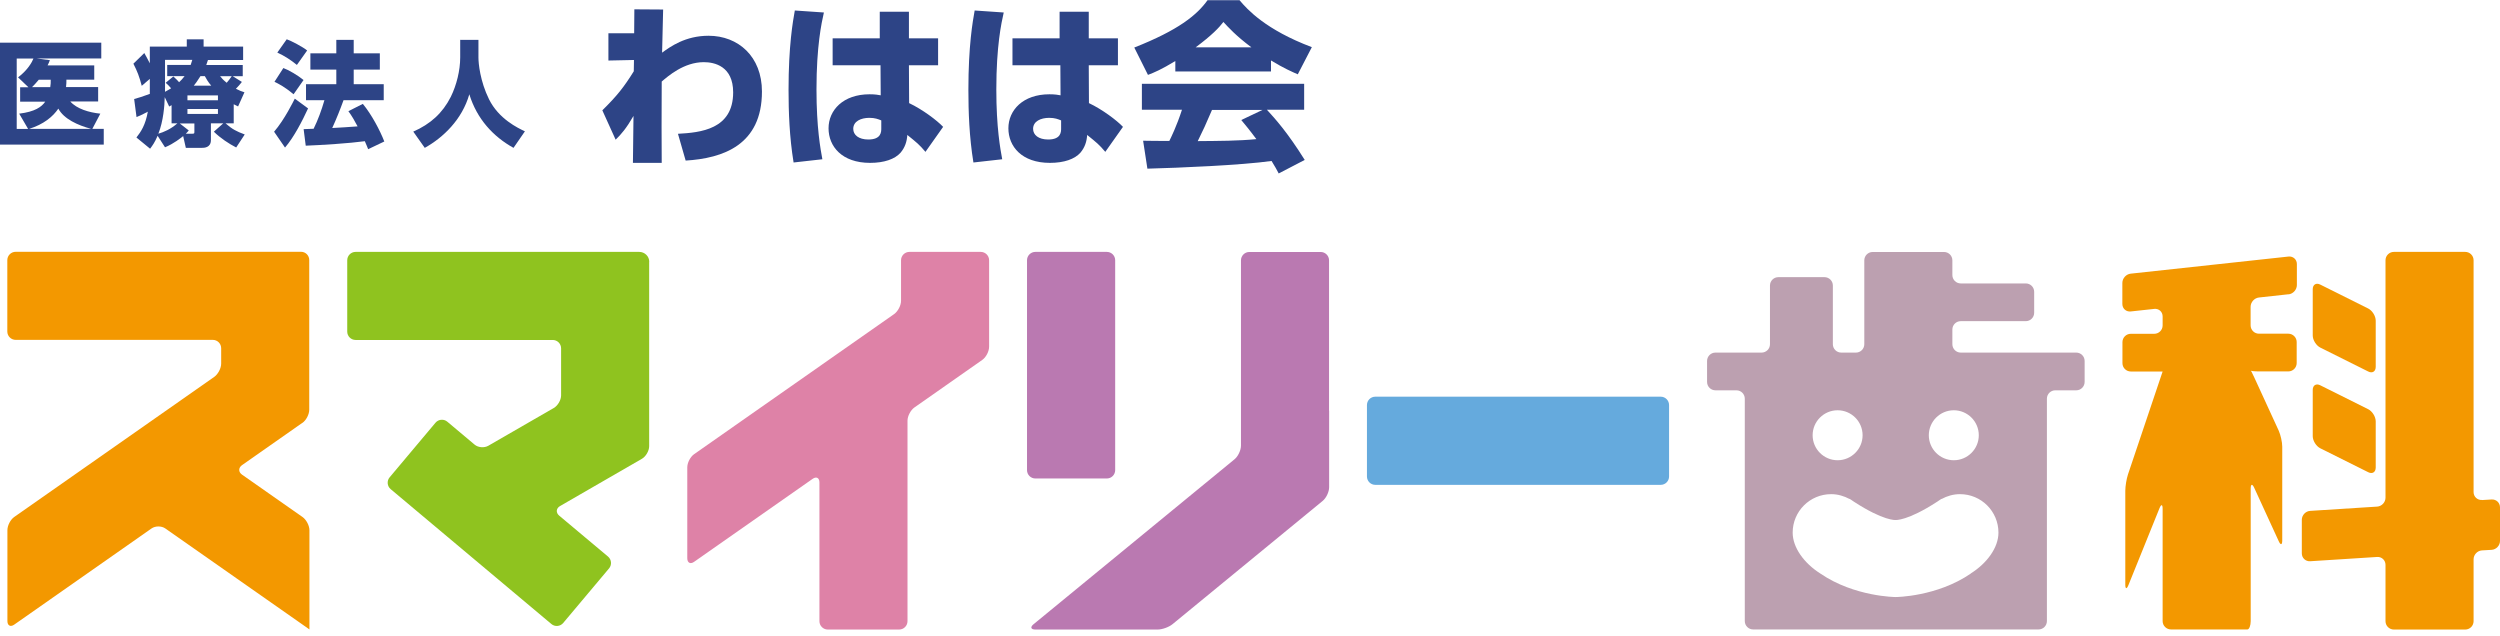 <svg width="236" height="60" viewBox="0 0 236 60" fill="none" xmlns="http://www.w3.org/2000/svg">
<path d="M9.265 8.227V9.581H6.637C7.238 10.272 8.404 10.621 9.471 10.729L8.717 12.164H9.794V13.653H0V4.03H9.561V5.518H3.444L4.709 5.68C4.619 5.895 4.583 6.012 4.493 6.173H8.897V7.518H6.269C6.269 7.752 6.269 7.949 6.233 8.218H9.265V8.227ZM1.901 9.59V8.236H2.682L1.704 7.303C2.61 6.621 3.031 5.859 3.157 5.527H1.578V12.173H2.655L1.812 10.729C3.3 10.55 3.928 10.092 4.269 9.599H1.892L1.901 9.59ZM8.601 12.164C7.345 11.823 6.036 11.24 5.507 10.254C4.996 11.016 4.108 11.742 2.753 12.164H8.601ZM4.744 8.227C4.789 7.976 4.789 7.787 4.789 7.527H3.659C3.39 7.85 3.238 8.012 3.022 8.227H4.744Z" fill="#2D4486"/>
<path d="M22.045 11.644H21.291C21.928 12.2 22.305 12.397 23.103 12.693L22.296 13.922C21.587 13.554 20.825 13.052 20.188 12.433L21.076 11.644H19.91V13.223C19.91 13.958 19.256 13.958 19.04 13.958H17.543L17.291 12.846C17.094 13.007 16.395 13.572 15.578 13.904L14.879 12.819C14.61 13.447 14.403 13.725 14.17 14.039L12.879 12.98C13.309 12.433 13.731 11.806 13.955 10.541C13.462 10.801 13.39 10.846 12.888 11.052L12.664 9.348C13.04 9.24 13.453 9.124 14.143 8.864V7.447L13.381 8.101C13.157 7.249 12.969 6.747 12.592 6.012L13.623 5.007C13.803 5.339 13.955 5.599 14.143 5.976V4.397H17.632V3.716H19.22V4.397H22.951V5.662H19.632C19.569 5.868 19.56 5.886 19.471 6.137H22.915V7.196H21.973L22.834 7.734C22.681 7.931 22.457 8.2 22.269 8.379C22.61 8.559 22.816 8.631 23.076 8.711L22.475 10.048C22.26 9.94 22.206 9.904 22.063 9.841V11.644H22.045ZM16.188 9.931C16.125 9.976 16.09 9.985 15.973 10.057L15.551 9.169C15.534 9.958 15.426 11.42 14.95 12.622C15.489 12.46 16.108 12.2 16.744 11.644H16.197V9.931H16.188ZM16.359 7.214C16.61 7.429 16.87 7.707 16.906 7.761C17.103 7.581 17.238 7.429 17.426 7.187H15.785V6.128H18C18.045 6.003 18.09 5.877 18.152 5.653H15.578V8.666C15.883 8.505 16.018 8.415 16.152 8.335C15.955 8.11 15.874 8.021 15.641 7.814L16.368 7.214H16.359ZM18.179 12.622C18.35 12.622 18.35 12.577 18.35 12.415V11.653H16.968L17.82 12.317C17.695 12.469 17.668 12.487 17.543 12.622H18.179ZM17.695 9.007V9.465H20.574V9.007H17.695ZM17.695 10.29V10.756H20.574V10.29H17.695ZM19.937 8.084C19.632 7.725 19.48 7.447 19.336 7.187H18.924C18.619 7.68 18.448 7.895 18.296 8.084H19.937ZM20.78 7.196C20.924 7.375 21.04 7.519 21.399 7.814C21.596 7.59 21.623 7.545 21.874 7.196H20.789H20.78Z" fill="#2D4486"/>
<path d="M29.076 10.245C28.556 11.375 27.757 12.945 26.905 13.931L25.874 12.434C26.869 11.286 27.73 9.501 27.829 9.312L29.085 10.236L29.076 10.245ZM26.753 6.425C27.228 6.595 28.116 7.106 28.654 7.555L27.713 8.9C26.843 8.173 26.26 7.886 25.91 7.725L26.753 6.416V6.425ZM27.067 3.707C27.47 3.842 28.601 4.433 28.995 4.765L28.026 6.129C27.462 5.671 26.896 5.294 26.179 4.963L27.067 3.707ZM32.43 9.456C32.107 10.353 31.757 11.223 31.363 12.084C31.524 12.084 33.47 11.958 33.757 11.931C33.506 11.456 33.21 10.927 32.888 10.496L34.251 9.806C35.094 10.828 35.883 12.335 36.278 13.357L34.753 14.084C34.663 13.868 34.636 13.761 34.439 13.33C32.995 13.528 30.34 13.698 28.861 13.752L28.663 12.191C28.932 12.182 29.506 12.155 29.605 12.155C30.017 11.321 30.349 10.415 30.627 9.456H28.887V7.949H31.748V6.568H29.3V5.034H31.748V3.761H33.39V5.034H35.856V6.568H33.39V7.949H36.224V9.456H32.43Z" fill="#2D4486"/>
<path d="M43.416 3.761H45.165V5.429C45.165 5.976 45.318 7.653 46.161 9.366C47.084 11.232 48.887 12.084 49.551 12.397L48.475 13.958C46.555 12.891 45.022 11.232 44.304 8.9C43.623 11.285 41.838 12.989 40.098 13.958L39.013 12.424C40.627 11.716 41.784 10.675 42.555 9.142C43.102 8.03 43.443 6.649 43.443 5.42V3.752L43.416 3.761Z" fill="#2D4486"/>
<path d="M57.434 5.724V3.141H59.865L59.883 0.881L62.6 0.899C62.564 2.307 62.52 3.886 62.502 4.971C63.264 4.415 64.69 3.375 66.887 3.375C69.685 3.375 71.928 5.33 71.928 8.639C71.928 13.697 68.242 14.944 64.726 15.159L63.999 12.63C66.107 12.514 69.21 12.227 69.21 8.72C69.21 6.245 67.443 5.868 66.439 5.868C64.555 5.868 63.058 7.195 62.466 7.697C62.448 10.908 62.448 13.357 62.466 15.375H59.748L59.802 10.944C59.138 12.101 58.645 12.675 58.116 13.186L56.86 10.415C58.268 9.025 58.896 8.227 59.829 6.729L59.847 5.662L57.434 5.715V5.724Z" fill="#2D4486"/>
<path d="M77.776 1.178C77.552 2.164 77.076 4.353 77.076 8.442C77.076 12.039 77.453 14.066 77.632 15.034L74.915 15.339C74.52 12.927 74.439 10.532 74.439 8.478C74.439 4.335 74.843 2.039 75.031 0.99L77.767 1.178H77.776ZM88.556 3.617V6.164H85.803L85.821 9.734C87.076 10.326 88.457 11.366 89.031 11.976L87.363 14.335C86.771 13.635 86.547 13.465 85.65 12.738C85.614 13.366 85.426 13.931 85.004 14.425C84.475 15.016 83.48 15.375 82.135 15.375C79.471 15.375 78.215 13.815 78.215 12.111C78.215 10.406 79.587 8.9 82.09 8.9C82.637 8.9 82.888 8.954 83.139 8.998L83.121 6.164H78.601V3.617H83.049V1.106H85.803V3.617H88.556ZM83.193 11.366C82.906 11.25 82.601 11.124 82.072 11.124C81.273 11.124 80.547 11.447 80.547 12.164C80.547 12.738 81.058 13.169 81.973 13.169C83.193 13.169 83.193 12.442 83.193 12.12V11.375V11.366Z" fill="#2D4486"/>
<path d="M94.752 1.178C94.528 2.164 94.053 4.353 94.053 8.442C94.053 12.039 94.43 14.066 94.609 15.034L91.891 15.339C91.497 12.927 91.416 10.532 91.416 8.478C91.416 4.335 91.82 2.039 92.008 0.99L94.743 1.178H94.752ZM105.533 3.617V6.164H102.779L102.797 9.734C104.053 10.326 105.434 11.366 106.008 11.976L104.34 14.335C103.748 13.635 103.524 13.465 102.627 12.738C102.591 13.366 102.403 13.931 101.981 14.425C101.452 15.016 100.456 15.375 99.111 15.375C96.447 15.375 95.192 13.815 95.192 12.111C95.192 10.406 96.564 8.9 99.066 8.9C99.613 8.9 99.864 8.954 100.116 8.998L100.098 6.164H95.577V3.617H100.026V1.106H102.779V3.617H105.533ZM100.169 11.366C99.882 11.25 99.577 11.124 99.048 11.124C98.25 11.124 97.524 11.447 97.524 12.164C97.524 12.738 98.035 13.169 98.95 13.169C100.169 13.169 100.169 12.442 100.169 12.12V11.375V11.366Z" fill="#2D4486"/>
<path d="M110.951 5.761C109.605 6.577 108.995 6.828 108.368 7.07L107.076 4.487C111.22 2.855 112.986 1.429 113.991 0.021H117.013C117.74 0.891 119.48 2.81 123.838 4.451L122.511 7.016C122 6.792 121.184 6.442 119.982 5.707V6.747H110.951V5.761ZM120.717 16.388C120.547 16.066 120.359 15.707 120.036 15.196C117.148 15.599 111.372 15.841 108.314 15.922L107.91 13.285C107.991 13.303 110.152 13.303 110.386 13.303C110.52 13.034 111.085 11.895 111.578 10.361H107.794V7.913H123.112V10.361H119.596C120.359 11.196 121.498 12.433 123.166 15.097L120.717 16.37V16.388ZM118.134 4.469C116.655 3.366 115.928 2.55 115.489 2.075C115.085 2.604 114.421 3.312 112.87 4.469H118.134ZM119.184 10.38H114.412C113.803 11.806 113.596 12.245 113.067 13.321C115.067 13.303 116.906 13.303 118.601 13.133C117.892 12.182 117.516 11.743 117.175 11.33L119.175 10.38H119.184Z" fill="#2D4486"/>
<path d="M28.547 39.922C28.906 39.671 29.193 39.115 29.193 38.676V24.55C29.193 24.12 28.852 23.77 28.421 23.77H1.48C1.04 23.77 0.69 24.128 0.69 24.559V31.294C0.69 31.734 1.049 32.084 1.48 32.084H20.09C20.529 32.084 20.879 32.442 20.879 32.873V34.326C20.879 34.765 20.583 35.321 20.233 35.572L1.345 48.801C0.986 49.052 0.699 49.608 0.699 50.048V58.622C0.699 59.061 0.995 59.214 1.345 58.963L14.305 49.886C14.664 49.635 15.246 49.635 15.605 49.886L28.565 58.963C28.924 59.214 29.211 59.42 29.211 59.42C29.211 59.42 29.211 59.061 29.211 58.631V50.057C29.211 49.617 28.915 49.061 28.565 48.81L22.852 44.81C22.493 44.559 22.493 44.155 22.852 43.904L28.547 39.913V39.922Z" fill="#F39800"/>
<path d="M61.291 24.721C61.291 24.192 60.86 23.779 60.34 23.779H33.569C33.129 23.779 32.779 24.138 32.779 24.568V31.304C32.779 31.743 33.138 32.093 33.569 32.093H52.178C52.618 32.093 52.968 32.452 52.968 32.882V37.322C52.968 37.761 52.663 38.29 52.277 38.514L46.089 42.084C45.712 42.299 45.129 42.254 44.797 41.967L42.223 39.806C41.891 39.528 41.389 39.573 41.111 39.905L36.779 45.062C36.501 45.393 36.546 45.896 36.878 46.174L52.053 58.909C52.385 59.187 52.887 59.142 53.165 58.81L57.497 53.654C57.775 53.322 57.73 52.819 57.398 52.541L52.788 48.676C52.456 48.398 52.492 47.985 52.869 47.77L60.591 43.313C60.968 43.097 61.282 42.559 61.282 42.12C61.282 42.12 61.282 28.47 61.282 24.712L61.291 24.721Z" fill="#8FC31F"/>
<path d="M93.372 24.568C93.372 24.129 93.013 23.779 92.583 23.779H85.847C85.408 23.779 85.058 24.138 85.058 24.568V28.398C85.058 28.837 84.762 29.393 84.412 29.645L65.525 42.873C65.166 43.124 64.879 43.68 64.879 44.12V52.694C64.879 53.133 65.175 53.286 65.525 53.035L76.709 45.205C77.067 44.954 77.354 45.106 77.354 45.546V58.64C77.354 59.08 77.713 59.429 78.144 59.429H84.879C85.318 59.429 85.668 59.071 85.668 58.64V39.716C85.668 39.277 85.964 38.721 86.314 38.47L92.726 33.976C93.085 33.725 93.372 33.169 93.372 32.73V24.568Z" fill="#DE82A7"/>
<path d="M104.484 23.779H97.739C97.303 23.779 96.95 24.132 96.95 24.568V44.38C96.95 44.816 97.303 45.169 97.739 45.169H104.484C104.92 45.169 105.273 44.816 105.273 44.38V24.568C105.273 24.132 104.92 23.779 104.484 23.779Z" fill="#BA79B1"/>
<path d="M125.462 38.765V24.577C125.462 24.137 125.103 23.787 124.673 23.787H117.937C117.498 23.787 117.148 24.146 117.148 24.577V42.065C117.148 42.505 116.87 43.088 116.538 43.357L97.569 58.926C97.229 59.204 97.309 59.429 97.749 59.429H109.273C109.713 59.429 110.341 59.204 110.681 58.926L124.861 47.285C125.202 47.007 125.471 46.424 125.471 45.994V38.765H125.462Z" fill="#BA79B1"/>
<path d="M156.771 37.447H129.829C129.393 37.447 129.04 37.8 129.04 38.236V44.98C129.04 45.416 129.393 45.77 129.829 45.77H156.771C157.207 45.77 157.56 45.416 157.56 44.98V38.236C157.56 37.8 157.207 37.447 156.771 37.447Z" fill="#65AADD"/>
<path d="M216.036 27.788C216.466 27.743 216.825 27.348 216.825 26.909V24.927C216.825 24.487 216.466 24.174 216.036 24.218L201.139 25.833C200.708 25.878 200.35 26.272 200.35 26.712V28.694C200.35 29.133 200.708 29.447 201.139 29.402L203.363 29.16C203.794 29.115 204.152 29.429 204.152 29.869V30.721C204.152 31.16 203.794 31.51 203.363 31.51H201.148C200.708 31.51 200.359 31.869 200.359 32.299V34.281C200.359 34.721 200.717 35.07 201.148 35.07H203.363C203.803 35.07 204.152 35.07 204.152 35.07C204.152 35.07 204.036 35.402 203.901 35.815L200.879 44.792C200.744 45.205 200.628 45.895 200.628 46.335V55.178C200.628 55.617 200.762 55.635 200.924 55.232L203.856 47.976C204.018 47.573 204.152 47.599 204.152 48.03V58.631C204.152 59.07 204.511 59.42 204.942 59.42H212.152C212.323 59.42 212.466 59.061 212.466 58.631V46.12C212.466 45.68 212.619 45.653 212.798 46.048L215.112 51.088C215.291 51.483 215.444 51.456 215.444 51.017V42.173C215.444 41.734 215.291 41.061 215.112 40.658L212.789 35.599C212.61 35.205 212.457 34.918 212.457 34.972C212.457 35.026 212.816 35.061 213.246 35.061H216.018C216.457 35.061 216.807 34.703 216.807 34.272V32.29C216.807 31.851 216.448 31.501 216.018 31.501H213.246C212.807 31.501 212.457 31.142 212.457 30.712V28.963C212.457 28.523 212.816 28.129 213.246 28.084L216.027 27.779L216.036 27.788Z" fill="#F39800"/>
<path d="M224.268 34.631C224.268 35.07 223.946 35.268 223.56 35.07L219.031 32.81C218.645 32.613 218.322 32.102 218.322 31.662V27.304C218.322 26.864 218.645 26.667 219.031 26.864L223.56 29.124C223.946 29.322 224.268 29.833 224.268 30.272V34.631Z" fill="#F39800"/>
<path d="M224.268 44.137C224.268 44.576 223.946 44.774 223.56 44.576L219.031 42.316C218.645 42.119 218.322 41.608 218.322 41.168V36.809C218.322 36.37 218.645 36.173 219.031 36.37L223.56 38.63C223.946 38.827 224.268 39.339 224.268 39.778V44.137Z" fill="#F39800"/>
<path d="M234.295 47.196C233.865 47.223 233.506 46.891 233.506 46.452V24.568C233.506 24.129 233.148 23.779 232.717 23.779H225.982C225.542 23.779 225.192 24.138 225.192 24.568V46.981C225.192 47.42 224.834 47.797 224.403 47.824L218.08 48.227C217.65 48.254 217.291 48.631 217.291 49.071V52.236C217.291 52.676 217.65 53.008 218.08 52.981L224.403 52.577C224.834 52.55 225.192 52.882 225.192 53.322V58.64C225.192 59.08 225.551 59.429 225.982 59.429H232.717C233.156 59.429 233.506 59.071 233.506 58.64V52.801C233.506 52.362 233.865 51.985 234.295 51.958L235.21 51.905C235.641 51.878 236 51.501 236 51.062V47.896C236 47.456 235.641 47.124 235.21 47.151L234.295 47.205V47.196Z" fill="#F39800"/>
<path d="M185.094 33.285C184.654 33.285 184.304 32.926 184.304 32.496V31.106C184.304 30.666 184.663 30.317 185.094 30.317H191.237C191.677 30.317 192.026 29.958 192.026 29.527V27.545C192.026 27.106 191.668 26.756 191.237 26.756H185.094C184.654 26.756 184.304 26.397 184.304 25.967V24.577C184.304 24.137 183.946 23.787 183.515 23.787H176.78C176.34 23.787 175.99 24.146 175.99 24.577V32.496C175.99 32.935 175.632 33.285 175.201 33.285H173.811C173.372 33.285 173.022 32.926 173.022 32.496V26.953C173.022 26.514 172.663 26.164 172.233 26.164H167.874C167.434 26.164 167.085 26.523 167.085 26.953V32.496C167.085 32.935 166.726 33.285 166.295 33.285H161.937C161.497 33.285 161.147 33.644 161.147 34.074V36.056C161.147 36.496 161.506 36.846 161.937 36.846H163.919C164.358 36.846 164.708 37.204 164.708 37.635V58.63C164.708 59.07 165.067 59.42 165.497 59.42H192.439C192.878 59.42 193.228 59.061 193.228 58.63V37.635C193.228 37.195 193.587 36.846 194.017 36.846H195.999C196.439 36.846 196.789 36.487 196.789 36.056V34.074C196.789 33.635 196.43 33.285 195.999 33.285H185.103H185.094ZM184.439 38.729C185.739 38.729 186.798 39.787 186.798 41.088C186.798 42.388 185.739 43.447 184.439 43.447C183.138 43.447 182.08 42.388 182.08 41.088C182.08 39.787 183.138 38.729 184.439 38.729ZM173.47 38.729C174.771 38.729 175.829 39.787 175.829 41.088C175.829 42.388 174.771 43.447 173.47 43.447C172.17 43.447 171.112 42.388 171.112 41.088C171.112 39.787 172.17 38.729 173.47 38.729ZM186.053 54.137C182.843 56.343 178.95 56.361 178.95 56.361C178.95 56.361 175.058 56.343 171.847 54.146C170.304 53.169 169.228 51.689 169.228 50.281C169.228 48.272 170.851 46.648 172.86 46.648C173.497 46.648 174.08 46.828 174.6 47.106V47.088C174.654 47.124 174.708 47.151 174.753 47.186C174.843 47.24 174.923 47.294 175.004 47.357C177.829 49.195 178.941 49.088 178.941 49.088C178.941 49.088 180.053 49.195 182.878 47.357C182.959 47.294 183.04 47.24 183.129 47.186C183.183 47.151 183.228 47.124 183.282 47.088V47.106C183.811 46.819 184.394 46.648 185.022 46.648C187.031 46.648 188.654 48.272 188.654 50.281C188.654 51.689 187.578 53.169 186.035 54.137H186.053Z" fill="#BCA0B0"/>
</svg>
